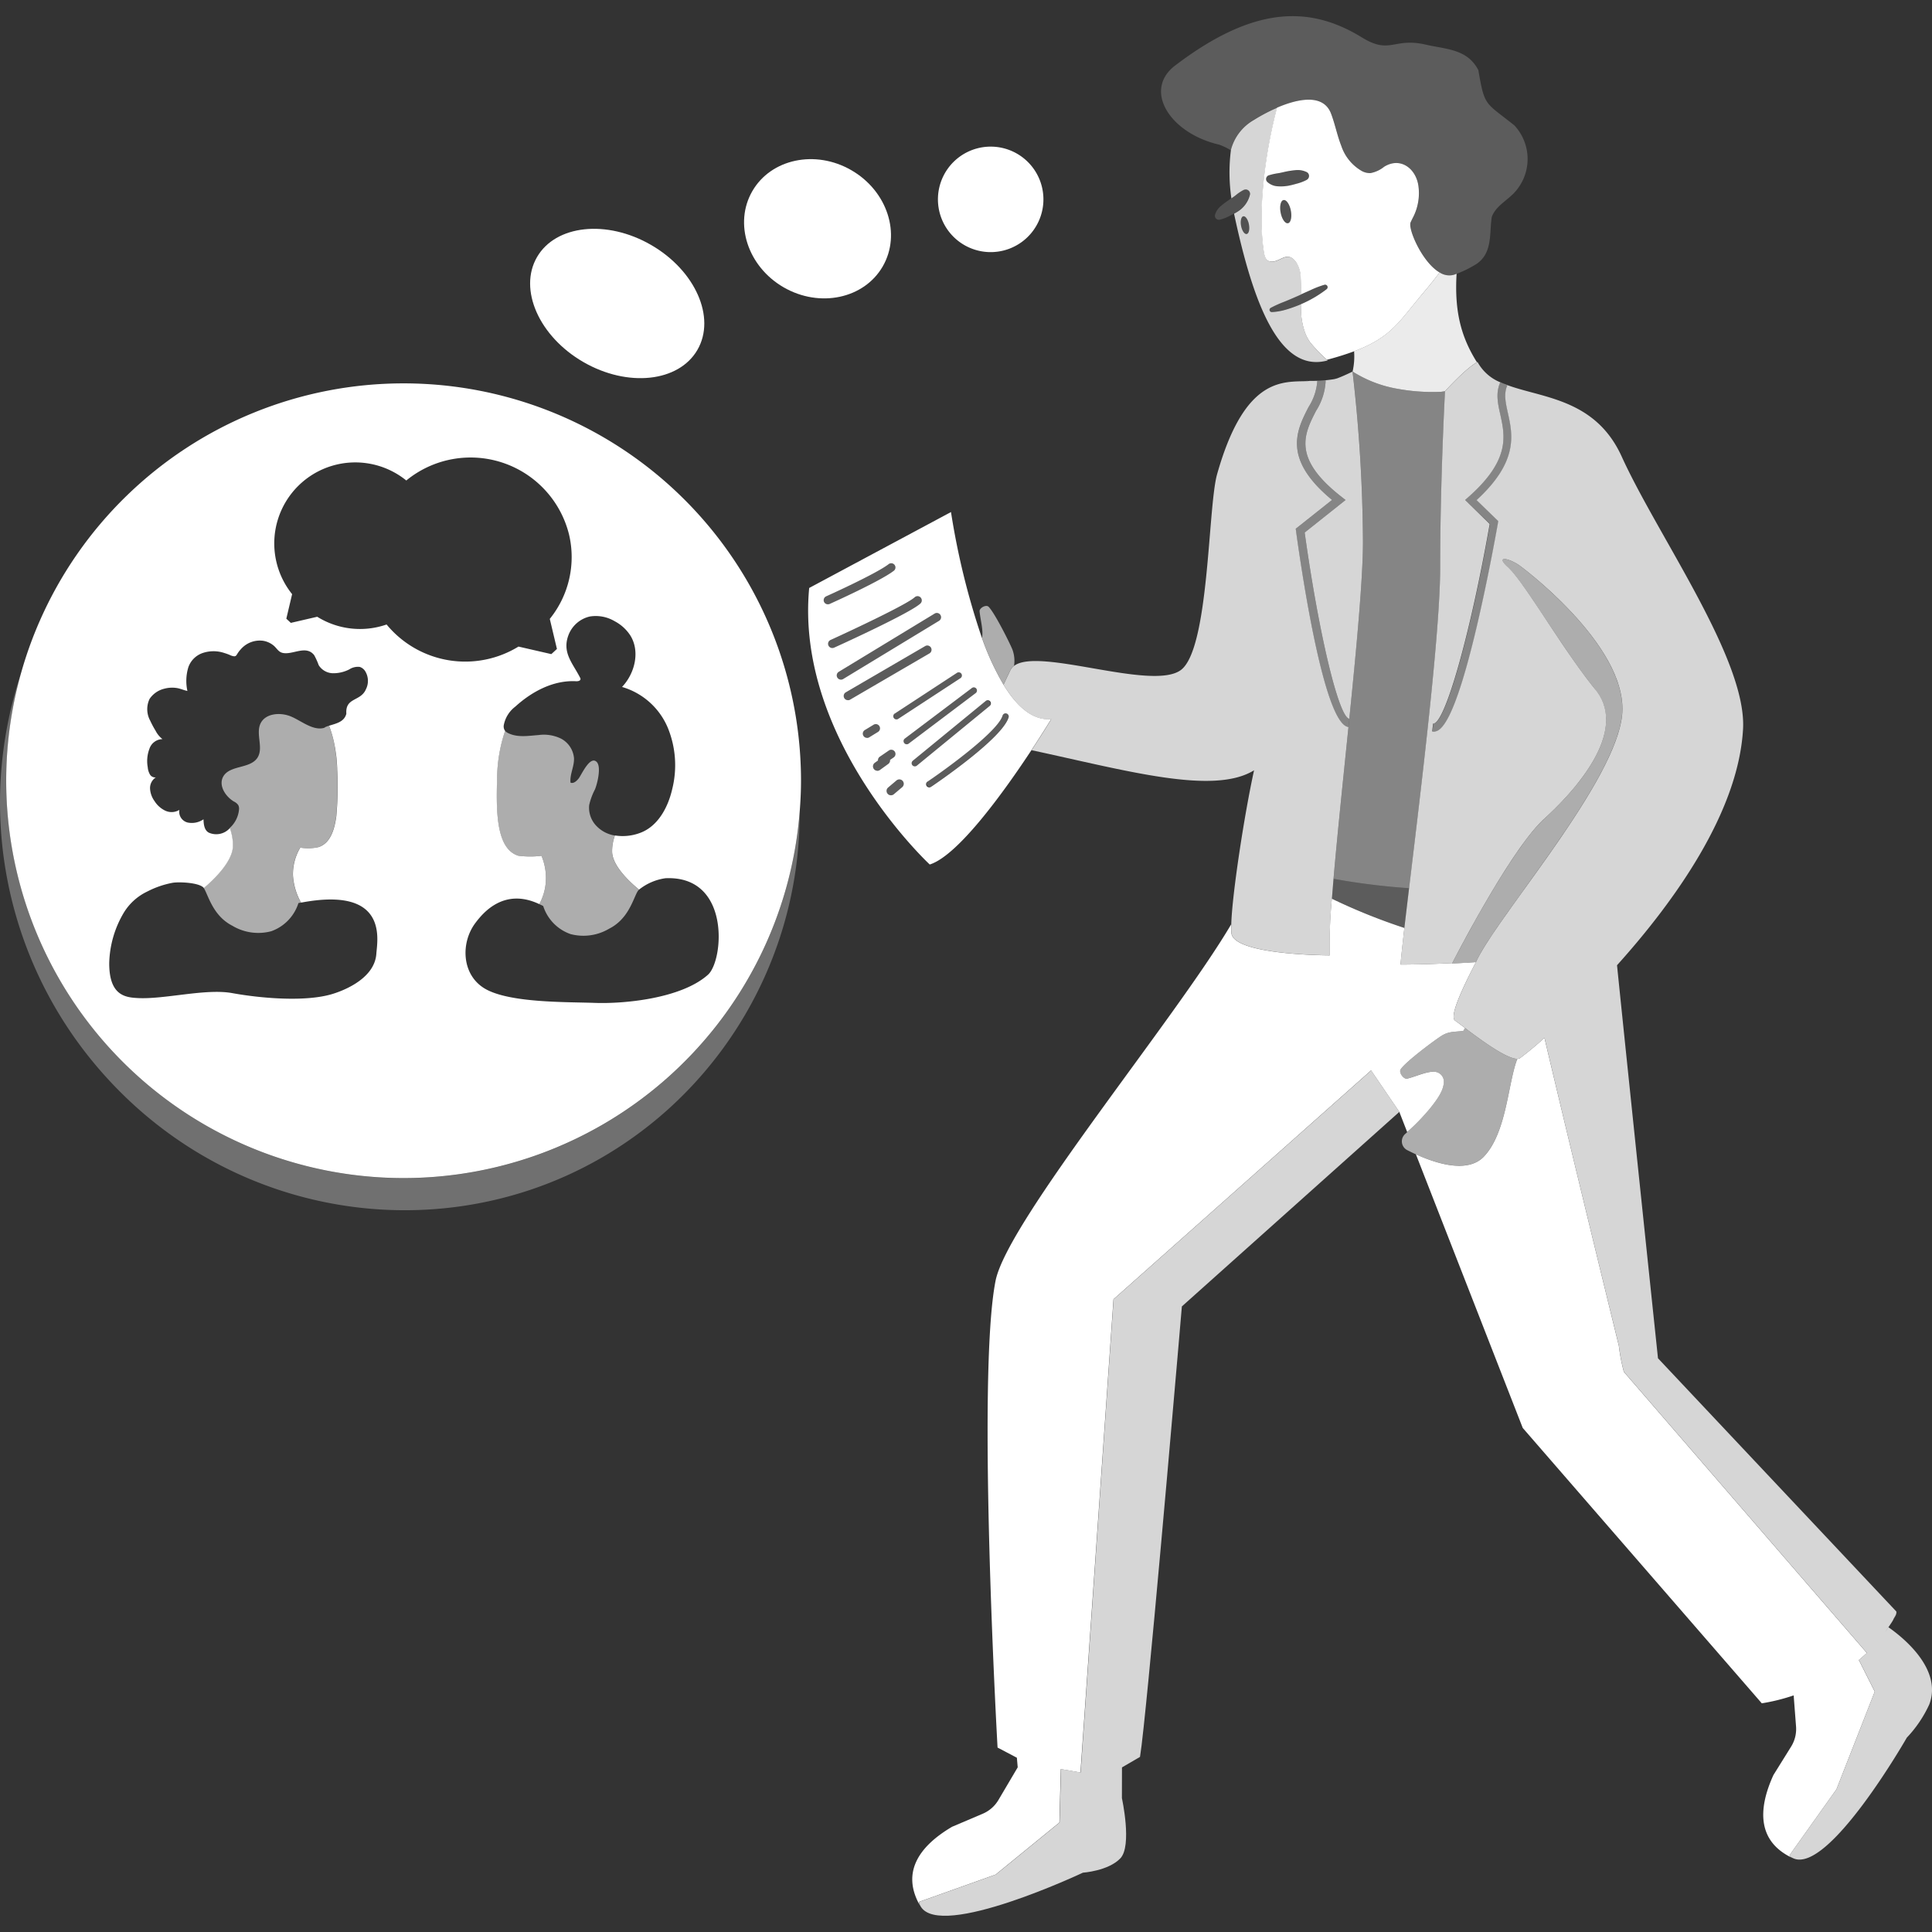 <svg viewBox="0 0 300 300" xmlns="http://www.w3.org/2000/svg"><rect x="0" y="0" width="300" height="300" fill="#333333" stroke="none"/><g fill="#fff"><path d="m 277.87 288.09 l 7.3 -10.26 5.94 -15.16 -2.47 -4.9 c .42 -.35 .84 -.72 1.24 -1.1 l -37.73 -43.65 a 28.66 28.66 0 0 1 -.78 -4.06 s -6.8 -27.68 -11.55 -47.81 a 46.66 46.66 0 0 1 -3.81 3.17 .83 .83 0 0 1 -.4 .1 c -1.44 3.62 -1.63 11.41 -5.18 15.16 -2.49 2.63 -7.32 1.14 -10.57 -.34 l 16.59 42.49 37.12 42.76 a 29.79 29.79 0 0 0 4.95 -1.23 l .37 4.84 a 5.17 5.17 0 0 1 -.77 3.12 l -2.74 4.4 c -2.51 5.49 -2.42 10.44 3.07 12.95 -.14 -.06 -.27 -.14 -.4 -.2 z"/><path d="m 293.24 252.68 c -.17 .25 -.34 .5 -.52 .75 .29 -.43 .57 -.84 .81 -1.19 .16 -.24 .3 -.45 .4 -.63 .04 -.08 .08 -.15 .11 -.23 .18 -.4 .5 -.72 .42 -1.15 l -37.01 -39.32 s -4.43 -42.13 -6.36 -61.03 c 9.03 -10.03 18.86 -23.84 19.57 -36.69 .59 -10.82 -13.22 -29.93 -18.84 -42.29 -4.26 -9.37 -13.02 -9.06 -18.49 -11.39 l .73 .33 c -.58 1.3 -.27 2.67 .08 4.26 .75 3.37 1.69 7.55 -4.86 13.55 l 3.38 3.27 -.06 .32 c -.01 .08 -1.43 8.18 -3.3 16.12 -3.56 15.1 -5.62 16.23 -6.64 16.23 a 2.36 2.36 0 0 1 -.27 -.02 l .14 -1.22 c 1.81 .2 5.81 -13.95 8.79 -30.99 l -3.82 -3.73 .5 -.44 c 6.54 -5.76 5.7 -9.5 4.97 -12.8 -.39 -1.73 -.75 -3.36 -.01 -5.03 a 7.05 7.05 0 0 1 -3.53 -3.15 c -.03 .02 -.06 .04 -.09 .05 -1.86 1.06 -4.96 4.5 -4.96 4.5 s -.75 13.78 -.75 27.37 c 0 10.08 -2.98 34.4 -4.83 49.8 -.27 2.27 -.52 4.35 -.73 6.16 -.28 2.45 -.5 4.42 -.6 5.69 0 0 3.65 0 8.04 -.23 .62 -1.21 9.13 -17.71 14.27 -22.4 5.34 -4.87 13.06 -13.81 7.94 -20.09 s -10.96 -16.62 -13.61 -19.04 c -2.08 -1.9 .46 -1.31 2.12 0 0 0 16.99 12.58 15.62 23.28 -1.37 10.66 -19.36 30.99 -22.62 38 -2.58 4.99 -4.12 8.63 -3.28 9.19 .28 .18 .84 .6 1.54 1.14 2.36 1.78 6.48 4.83 8.13 4.78 a .83 .83 0 0 0 .4 -.1 46.66 46.66 0 0 0 3.81 -3.17 c 4.74 20.14 11.55 47.81 11.55 47.81 a 28.66 28.66 0 0 0 .78 4.06 l 37.73 43.65 c -.4 .39 -.82 .75 -1.24 1.1 l 2.47 4.9 -5.94 15.16 -7.3 10.26 .17 .27 c .14 .07 .26 .14 .4 .2 5.49 2.51 17.64 -18.73 17.64 -18.73 a 18.95 18.95 0 0 0 3.49 -5.16 c 2.09 -5.51 -4.17 -10.47 -6.34 -11.98 z" opacity=".8"/><path d="m 62.68 182.94 a 61.69 61.69 0 0 1 -59.38 -78.47 63.33 63.33 0 0 0 12.58 62.11 c 22.91 26 62.17 28.61 87.69 5.83 a 61.85 61.85 0 0 0 20.6 -46.3 61.69 61.69 0 0 1 -61.49 56.83 z" opacity=".3"/><path d="m 217.04 60.38 a 30.22 30.22 0 0 0 6.73 .46 l .61 -.09 s 3.1 -3.44 4.96 -4.5 c -2.46 -3.91 -3.51 -7.88 -3.16 -13.74 -.14 .05 -.28 .11 -.42 .16 a 2.73 2.73 0 0 1 -2.22 -.37 c -1.09 1.5 -2.27 2.85 -3.44 4.26 -3.04 3.68 -4.41 5.94 -9.84 7.98 a 10.5 10.5 0 0 1 -.23 3.15 19.05 19.05 0 0 0 7.01 2.69 z" opacity=".9"/><path d="m 220.1 46.57 c 1.17 -1.42 2.35 -2.77 3.44 -4.26 -2.72 -1.59 -4.94 -6.79 -4.5 -7.78 .09 -.21 .2 -.43 .3 -.63 a 8.22 8.22 0 0 0 .89 -5.18 c -.45 -2.64 -2.83 -4.37 -5.31 -2.82 a 4.72 4.72 0 0 1 -2.13 .98 2.69 2.69 0 0 1 -1.28 -.3 7.07 7.07 0 0 1 -3.24 -3.95 c -.64 -1.62 -.96 -3.35 -1.58 -4.98 -1.2 -3.17 -5.19 -2.31 -8.4 -.93 -1.78 6.73 -3.03 15.79 -2.07 22.22 .07 .48 .21 1.38 .75 1.58 1.62 .6 2.74 -1.84 4.25 .14 a 4.62 4.62 0 0 1 .75 2.55 c .05 .84 .05 1.67 .03 2.51 l 1.5 -.67 a 14.74 14.74 0 0 1 2.16 -.83 .39 .39 0 0 1 .48 .28 .4 .4 0 0 1 -.14 .4 18.26 18.26 0 0 1 -4 2.34 c 0 .35 0 .69 .02 1.04 a 10.77 10.77 0 0 0 .72 3.61 6.59 6.59 0 0 0 .66 1.21 21.25 21.25 0 0 0 2.65 2.76 c .06 -.01 .12 -.02 .18 -.04 1.56 -.42 2.88 -.84 4.03 -1.27 5.43 -2.04 6.8 -4.29 9.84 -7.98 z m -20.1 -11.91 c -.44 .09 -.95 -.65 -1.14 -1.64 s 0 -1.86 .44 -1.95 .95 .65 1.14 1.64 -.01 1.87 -.44 1.95 z m 3.18 -7.01 a .67 .67 0 0 1 -.28 .28 l -.07 .04 a 6.92 6.92 0 0 1 -1.28 .5 c -.44 .12 -.91 .26 -1.43 .36 a 6.64 6.64 0 0 1 -1.68 .1 2.6 2.6 0 0 1 -1.66 -.68 .62 .62 0 0 1 .25 -1.03 l .08 -.02 a 8.59 8.59 0 0 1 1.3 -.29 c .41 -.06 .83 -.17 1.29 -.27 a 13.53 13.53 0 0 1 1.51 -.22 3.15 3.15 0 0 1 1.7 .31 .67 .67 0 0 1 .28 .9 z"/><path d="m 203.4 53.1 a 6.56 6.56 0 0 1 -.65 -1.21 10.77 10.77 0 0 1 -.72 -3.61 c -.02 -.35 -.02 -.69 -.02 -1.04 a 20.75 20.75 0 0 1 -2.2 .8 9.41 9.41 0 0 1 -2.31 .42 .35 .35 0 0 1 -.18 -.66 18.6 18.6 0 0 1 2.08 -.94 c .7 -.28 1.38 -.58 2.07 -.88 l .56 -.25 c .01 -.84 .02 -1.68 -.03 -2.51 a 4.62 4.62 0 0 0 -.75 -2.55 c -1.51 -1.98 -2.63 .46 -4.25 -.14 -.54 -.2 -.68 -1.11 -.75 -1.58 -.96 -6.43 .29 -15.49 2.07 -22.22 a 26.92 26.92 0 0 0 -3.62 1.9 7.54 7.54 0 0 0 -3.56 4.64 27.73 27.73 0 0 0 .07 7.53 c .24 -.17 .48 -.33 .7 -.51 a 6.55 6.55 0 0 1 1.17 -.78 l .05 -.02 a .68 .68 0 0 1 .97 .71 4.28 4.28 0 0 1 -1.97 2.69 c -.17 .11 -.33 .2 -.5 .29 .01 .06 .02 .11 .03 .17 2.97 13.89 7.06 24.65 14.49 22.62 l -.08 -.08 a 21.26 21.26 0 0 1 -2.67 -2.79 z m -10.34 -19.51 c .33 -.07 .73 .49 .87 1.25 s 0 1.42 -.34 1.49 -.73 -.5 -.87 -1.25 .01 -1.43 .34 -1.49 z" opacity=".8"/><path d="m 193.6 36.33 c .33 -.07 .48 -.73 .34 -1.49 s -.54 -1.32 -.87 -1.25 -.48 .73 -.34 1.49 .54 1.31 .87 1.25 z" opacity=".15"/><path d="m 199.29 31.08 c -.44 .09 -.63 .96 -.44 1.95 s .71 1.72 1.14 1.64 .63 -.96 .44 -1.95 -.7 -1.73 -1.14 -1.64 z" opacity=".15"/><path d="m 194.68 18.61 a 26.92 26.92 0 0 1 3.62 -1.89 c 3.21 -1.38 7.2 -2.24 8.4 .93 .62 1.63 .94 3.36 1.58 4.98 a 7.07 7.07 0 0 0 3.24 3.95 2.69 2.69 0 0 0 1.28 .3 4.72 4.72 0 0 0 2.13 -.98 c 2.48 -1.55 4.86 .18 5.31 2.82 a 8.22 8.22 0 0 1 -.89 5.18 c -.11 .21 -.21 .42 -.3 .63 -.44 .99 1.78 6.19 4.5 7.78 a 2.73 2.73 0 0 0 2.22 .37 c .14 -.05 .28 -.11 .42 -.16 a 18.23 18.23 0 0 0 3.11 -1.55 c 2.51 -1.74 1.95 -4.78 2.34 -7.26 .5 -1.51 2.1 -2.42 3.28 -3.56 a 7.66 7.66 0 0 0 .23 -10.68 c -4.56 -3.65 -4.61 -2.86 -5.59 -8.57 -1.68 -3.26 -4.87 -3.23 -8.03 -3.94 -5.17 -1.23 -5.6 1.59 -10.04 -1.14 -8.06 -4.95 -16.71 -5 -29.01 4.35 -5.06 3.85 -.78 10.55 6.83 12.29 a 9.74 9.74 0 0 1 1.8 .87 l .03 -.07 a 7.54 7.54 0 0 1 3.54 -4.65 z" opacity=".2"/><path d="m 202.9 26.75 a 3.15 3.15 0 0 0 -1.7 -.31 13.53 13.53 0 0 0 -1.51 .22 c -.46 .1 -.89 .2 -1.29 .27 a 8.59 8.59 0 0 0 -1.3 .29 l -.08 .02 a .62 .62 0 0 0 -.25 1.03 2.6 2.6 0 0 0 1.66 .68 6.64 6.64 0 0 0 1.68 -.1 c .52 -.1 .99 -.24 1.43 -.36 a 6.92 6.92 0 0 0 1.28 -.5 l .07 -.04 a .67 .67 0 0 0 .01 -1.19 z" opacity=".15"/><path d="m 193.5 29.42 a .67 .67 0 0 0 -.4 .06 l -.05 .02 a 6.55 6.55 0 0 0 -1.17 .78 c -.22 .18 -.46 .34 -.7 .51 -.11 .08 -.22 .17 -.34 .25 -.36 .25 -.77 .54 -1.19 .89 a 2.79 2.79 0 0 0 -.98 1.43 .62 .62 0 0 0 .76 .75 l .06 -.02 a 6.05 6.05 0 0 0 1.3 -.49 c .26 -.13 .54 -.28 .82 -.44 .17 -.1 .33 -.18 .5 -.3 a 4.28 4.28 0 0 0 1.97 -2.69 .68 .68 0 0 0 -.58 -.75 z" opacity=".15"/><path d="m 205.67 44.22 a 14.74 14.74 0 0 0 -2.16 .83 l -1.48 .66 h -.02 l -.56 .25 c -.69 .3 -1.37 .6 -2.07 .89 a 18.6 18.6 0 0 0 -2.08 .94 .35 .35 0 0 0 .18 .66 9.41 9.41 0 0 0 2.31 -.42 20.75 20.75 0 0 0 2.2 -.8 18.22 18.22 0 0 0 4 -2.34 .4 .4 0 0 0 .14 -.4 .39 .39 0 0 0 -.46 -.27 z" opacity=".15"/><path d="m 222.06 172.11 c 1.08 -1.36 2.06 -2.68 2.14 -4.03 a 1.54 1.54 0 0 0 -1.28 -1.64 c -1.21 -.18 -2.96 .69 -4.4 1.05 -.56 .14 -1.36 -.96 -1.02 -1.46 .83 -1.19 5.02 -4.33 6.28 -5.15 1.19 -.78 2.19 -.62 3.44 -.8 .09 -.16 .18 -.3 .27 -.45 -.71 -.53 -1.26 -.96 -1.54 -1.14 -.85 -.56 .69 -4.2 3.28 -9.19 -.01 .03 -.03 .07 -.05 .1 l -3.71 .23 .04 -.08 c -4.39 .23 -8.04 .23 -8.04 .23 .11 -1.27 .33 -3.24 .6 -5.69 a 91.94 91.94 0 0 1 -11.26 -4.54 76.25 76.25 0 0 0 -.34 8.8 s -14.7 0 -15.25 -3.39 a 8.47 8.47 0 0 1 -.05 -1.42 c -8.57 14.57 -34.75 46.11 -36.58 55.34 -2.95 14.88 .31 72.48 .31 72.48 l 3 1.58 .13 1.49 -3 5.08 a 5.17 5.17 0 0 1 -2.42 2.12 l -4.77 2.03 c -5.2 3.06 -7.97 7.17 -4.91 12.37 -.08 -.14 -.14 -.27 -.21 -.4 l .01 -.32 11.87 -4.23 9.9 -8.08 .22 -8.3 3.05 .53 5.13 -73.48 40 -35.54 4.38 6.43 1.23 3.15 a 33.56 33.56 0 0 0 3.55 -3.68 z"/><path d="m 294.47 250.23 c .09 .43 -.24 .75 -.42 1.15 .22 -.38 .5 -.72 .42 -1.15 z"/><path d="m 177.58 268.14 c -.24 2.25 -.44 3.88 -.57 4.67 .14 -.87 .34 -2.49 .57 -4.67 z"/><path d="m 292.73 253.43 c .18 -.24 .35 -.49 .52 -.75 .1 -.14 .19 -.29 .29 -.44 -.24 .35 -.52 .76 -.81 1.19 z"/><path d="m 156.91 104.03 a 1.85 1.85 0 0 1 .55 -.65 5.03 5.03 0 0 0 -.28 -2.59 c -.55 -1.28 -2.74 -5.63 -3.67 -6.57 -.39 -.39 -1.45 .18 -1.4 .72 .13 1.34 .62 3.01 .37 4.11 a 41.04 41.04 0 0 0 3.35 7.26 c .37 -.82 .74 -1.59 1.08 -2.28 z" opacity=".6"/><path d="m 207.07 136.46 c -.09 1.08 -.17 2.1 -.25 3.08 a 91.94 91.94 0 0 0 11.26 4.54 c .21 -1.81 .46 -3.89 .73 -6.16 a 104.98 104.98 0 0 1 -11.74 -1.46 z" opacity=".2"/><path d="m 172.92 201.75 l -5.12 73.48 -3.05 -.53 -.22 8.3 -9.9 8.08 -11.87 4.23 -.01 .32 c .07 .13 .13 .27 .21 .4 3.06 5.2 25.19 -5.24 25.19 -5.24 s 3.96 -.27 5.82 -2.23 .24 -9.34 .24 -9.34 l .01 -4.78 2.8 -1.63 c .13 -.78 .33 -2.42 .57 -4.67 1.76 -16.28 5.93 -65.28 5.93 -65.28 l 33.77 -30.21 -4.38 -6.43 z" opacity=".8"/><path d="m 203.26 59.14 c -.38 .01 -.71 .02 -1.01 .04 .27 -.01 .52 -.01 .77 -.02 .08 -.02 .16 -.02 .24 -.02 z"/><path d="m 207.77 58.69 c -.18 .06 -.38 .11 -.58 .16 a 4.03 4.03 0 0 0 .54 -.15 z"/><path d="m 211.64 84.1 c 0 5.74 -1.02 16.56 -2.15 27.78 l -.1 1.01 c -.85 8.34 -1.74 16.83 -2.32 23.57 a 104.99 104.99 0 0 0 11.74 1.46 c 1.85 -15.39 4.83 -39.71 4.83 -49.8 0 -13.59 .75 -27.37 .75 -27.37 l -.61 .09 a 30.22 30.22 0 0 1 -6.73 -.46 19.05 19.05 0 0 1 -7.02 -2.69 l -.01 -.01 a 239.05 239.05 0 0 1 1.62 26.42 z" opacity=".4"/><path d="m 230.43 179.57 c 3.55 -3.76 3.74 -11.54 5.18 -15.16 -1.65 .05 -5.76 -3 -8.13 -4.78 -.09 .15 -.18 .3 -.27 .45 -1.25 .18 -2.25 .02 -3.44 .8 -1.25 .82 -5.45 3.97 -6.28 5.15 -.34 .49 .46 1.6 1.02 1.46 1.45 -.37 3.19 -1.24 4.4 -1.05 a 1.54 1.54 0 0 1 1.28 1.64 c -.08 1.35 -1.06 2.67 -2.14 4.03 a 33.74 33.74 0 0 1 -3.54 3.69 c -.11 .1 -.23 .21 -.33 .3 a 1.53 1.53 0 0 0 -.1 2.16 1.54 1.54 0 0 0 .39 .31 c .41 .21 .88 .44 1.38 .67 3.27 1.47 8.1 2.96 10.58 .33 z" opacity=".6"/><path d="m 191.23 144.95 c .55 3.39 15.25 3.39 15.25 3.39 a 76.25 76.25 0 0 1 .34 -8.8 c .08 -.98 .16 -2 .25 -3.08 .58 -6.74 1.47 -15.23 2.32 -23.57 -3.71 -.37 -7.17 -23.37 -8.14 -30.41 l -.05 -.37 5.64 -4.48 c -7.77 -6.39 -5.49 -10.84 -3.64 -14.44 a 8.6 8.6 0 0 0 1.35 -4.04 l 1.3 -.07 a 9.48 9.48 0 0 1 -1.49 4.71 c -1.85 3.61 -3.76 7.34 3.93 13.34 l .65 .51 -6.35 5.05 c 2.19 15.75 5.29 28.69 6.93 28.92 l -.03 .28 c 1.14 -11.23 2.15 -22.05 2.15 -27.78 a 239.06 239.06 0 0 0 -1.62 -26.41 s -1.22 .61 -2.25 1 l -.04 .02 a 4.03 4.03 0 0 1 -.54 .15 20.83 20.83 0 0 1 -3.76 .27 c -.06 0 -.12 .01 -.17 .02 -.08 .01 -.15 .01 -.23 .02 -.25 .01 -.5 .02 -.77 .02 -3.82 .08 -9.26 .23 -13.27 14.44 -1.45 5.14 -1.2 27.28 -5.68 30.44 -4.56 3.21 -22.03 -3.62 -25.85 -.68 a 1.85 1.85 0 0 0 -.55 .65 c -.33 .69 -.71 1.47 -1.08 2.28 2.06 3.37 4.51 5.6 7.41 5.35 0 0 -1.2 2 -3.06 4.81 14.69 3.15 28.24 7.03 34.55 3.12 -1.52 6.93 -3.41 19.28 -3.54 23.94 a 8.58 8.58 0 0 0 .04 1.4 z" opacity=".8"/><path d="m 229.17 149.4 c .02 -.03 .03 -.07 .05 -.1 3.26 -7.02 21.25 -27.35 22.62 -38 1.37 -10.7 -15.62 -23.28 -15.62 -23.28 -1.66 -1.31 -4.2 -1.9 -2.12 0 2.65 2.41 8.5 12.76 13.62 19.05 s -2.61 15.23 -7.94 20.09 c -5.14 4.69 -13.65 21.19 -14.27 22.4 l -.04 .08 z" opacity=".6"/><path d="m 155.82 106.31 a 41.04 41.04 0 0 1 -3.35 -7.26 115.62 115.62 0 0 1 -4.8 -19.54 l -22.02 11.79 c -2.22 23.51 18.72 42.94 18.72 42.94 4.46 -1.4 11.71 -11.57 15.8 -17.77 1.85 -2.81 3.06 -4.81 3.06 -4.81 -2.9 .25 -5.35 -1.98 -7.41 -5.35 z m -7.22 -1.83 a .49 .49 0 1 1 .54 .82 l -9.65 6.31 a .49 .49 0 0 1 -.57 -.8 c .01 -.01 .02 -.02 .04 -.02 z m -20.64 -11.02 a .65 .65 0 0 1 .33 -.86 c .08 -.03 7.75 -3.49 9.69 -4.99 a .65 .65 0 1 1 .82 1.01 l -.03 .02 c -2.06 1.59 -9.63 5 -9.95 5.14 a .66 .66 0 0 1 -.86 -.32 z m 1.3 7.16 a .65 .65 0 0 1 -.27 -1.25 c 3.21 -1.46 11.8 -5.49 13.04 -6.62 a .65 .65 0 0 1 .89 .96 l -.01 .01 c -1.62 1.48 -12.18 6.3 -13.38 6.84 a .65 .65 0 0 1 -.27 .06 z m 1.33 4.91 a .65 .65 0 0 1 -.34 -1.21 l 14.88 -9.04 a .65 .65 0 0 1 .68 1.12 l -14.89 9.04 a .65 .65 0 0 1 -.33 .09 z m 1.09 3.19 a .65 .65 0 0 1 -.33 -1.22 l 12.31 -7.17 a .65 .65 0 0 1 .66 1.13 l -12.32 7.18 a .65 .65 0 0 1 -.32 .09 z m 2.96 5.85 a .65 .65 0 0 1 -.34 -1.21 l 1.35 -.82 a .65 .65 0 1 1 .68 1.11 l -1.35 .83 a .66 .66 0 0 1 -.34 .1 z m 1.6 5.11 a .68 .68 0 0 1 -.4 -1.23 l .5 -.36 a .65 .65 0 0 1 .27 -.58 l 1.4 -.96 a .65 .65 0 0 1 .77 1.05 l -.03 .02 -.55 .38 a .67 .67 0 0 1 -.27 .62 l -1.3 .94 a .69 .69 0 0 1 -.4 .13 z m 3.85 2.55 l -1.3 1.1 a .68 .68 0 0 1 -.88 -1.04 l 1.3 -1.1 a .68 .68 0 1 1 .88 1.04 z m .71 -6.66 a .49 .49 0 0 1 -.3 -.88 l 10.44 -7.87 a .49 .49 0 0 1 .59 .78 l -10.44 7.87 a .48 .48 0 0 1 -.28 .1 z m 1.56 3.32 a .49 .49 0 0 1 -.62 -.76 l 11.31 -9.27 a .49 .49 0 1 1 .63 .75 l -.01 .01 z m 2.28 3.23 a .49 .49 0 1 1 -.61 -.76 .49 .49 0 0 1 .07 -.04 c 3 -2.03 10.92 -7.81 11.59 -10.24 a .49 .49 0 0 1 .94 .26 c -.88 3.21 -10.85 10.02 -11.98 10.79 z"/><path d="m 138.77 88.65 a .65 .65 0 0 0 -.77 -1.06 l -.03 .02 c -1.94 1.49 -9.61 4.95 -9.69 4.99 a .65 .65 0 0 0 .54 1.19 c .33 -.15 7.89 -3.56 9.95 -5.14 z" opacity=".2"/><path d="m 142.91 93.72 a .65 .65 0 0 0 -.87 -.97 l -.01 .01 c -1.24 1.13 -9.84 5.16 -13.04 6.62 a .65 .65 0 0 0 .54 1.19 c 1.2 -.55 11.76 -5.37 13.38 -6.85 z" opacity=".2"/><path d="m 145.81 96.4 a .65 .65 0 0 0 -.68 -1.12 l -14.88 9.04 a .65 .65 0 0 0 .64 1.14 c .01 -.01 .03 -.02 .04 -.02 z" opacity=".2"/><path d="m 144.31 101.47 a .65 .65 0 0 0 -.66 -1.13 l -12.31 7.17 a .65 .65 0 1 0 .63 1.14 l .02 -.01 z" opacity=".2"/><path d="m 136.54 112.76 a .66 .66 0 0 0 -.9 -.22 l -1.35 .82 a .65 .65 0 1 0 .68 1.11 l 1.35 -.83 a .65 .65 0 0 0 .22 -.88 z" opacity=".2"/><path d="m 138.2 118 l .55 -.37 a .65 .65 0 1 0 -.7 -1.1 l -.03 .02 -1.4 .96 a .65 .65 0 0 0 -.27 .58 l -.5 .36 a .68 .68 0 0 0 .8 1.1 l 1.3 -.94 a .67 .67 0 0 0 .25 -.61 z" opacity=".2"/><path d="m 139.21 121.2 l -1.3 1.1 a .68 .68 0 0 0 .88 1.04 l 1.3 -1.1 a .68 .68 0 1 0 -.88 -1.04 z" opacity=".2"/><path d="m 138.81 111.46 a .49 .49 0 0 0 .68 .14 l 9.65 -6.31 a .49 .49 0 1 0 -.54 -.82 l -9.65 6.31 a .49 .49 0 0 0 -.14 .68 z" opacity=".2"/><path d="m 151.53 107.61 a .49 .49 0 0 0 -.59 -.78 l -10.45 7.87 a .49 .49 0 0 0 .3 .88 .48 .48 0 0 0 .29 -.1 z" opacity=".2"/><path d="m 153.65 109.62 a .49 .49 0 0 0 -.61 -.76 l -.01 .01 -11.3 9.27 a .49 .49 0 1 0 .61 .76 l .01 -.01 z" opacity=".2"/><path d="m 156.61 111.32 a .49 .49 0 1 0 -.94 -.26 c -.66 2.43 -8.59 8.22 -11.59 10.24 a .49 .49 0 0 0 .55 .81 c 1.13 -.76 11.1 -7.57 11.98 -10.79 z" opacity=".2"/><path d="m 209.49 111.89 l .03 -.28 c -1.64 -.23 -4.74 -13.17 -6.93 -28.92 l 6.35 -5.05 -.65 -.51 c -7.69 -6 -5.78 -9.73 -3.93 -13.34 a 9.47 9.47 0 0 0 1.49 -4.71 l -1.3 .07 a 8.6 8.6 0 0 1 -1.35 4.04 c -1.84 3.6 -4.13 8.06 3.64 14.44 l -5.65 4.49 .05 .37 c .97 7.04 4.43 30.03 8.14 30.41 z" opacity=".4"/><path d="m 232.96 64.38 c .74 3.3 1.58 7.05 -4.97 12.8 l -.5 .44 3.87 3.73 c -2.98 17.05 -6.98 31.19 -8.79 30.99 l -.14 1.22 a 2.62 2.62 0 0 0 .27 .02 c 1.01 0 3.08 -1.13 6.64 -16.23 1.87 -7.94 3.29 -16.04 3.3 -16.12 l .06 -.32 -3.4 -3.27 c 6.55 -6 5.61 -10.17 4.86 -13.55 -.36 -1.59 -.66 -2.97 -.08 -4.26 l -.73 -.32 -.39 -.18 c -.75 1.69 -.38 3.32 0 5.05 z" opacity=".4"/><path d="m 90.59 56.22 c 6.88 3.97 14.81 3.12 17.71 -1.9 s -.33 -12.32 -7.21 -16.29 -14.81 -3.12 -17.71 1.9 .33 12.32 7.21 16.29 z"/><path d="m 121.69 44.62 c 5.59 3.22 12.48 1.77 15.38 -3.25 s .72 -11.71 -4.87 -14.94 -12.48 -1.77 -15.38 3.25 -.72 11.71 4.87 14.94 z"/><path d="m 153.47 39.14 a 8.19 8.19 0 1 0 -7.82 -8.54 8.19 8.19 0 0 0 7.82 8.54 z"/><path d="m 50.31 113.03 c -1.83 .49 -3.73 -1.29 -5.38 -1.87 -1.59 -.56 -3.73 -.35 -4.47 1.17 -.79 1.64 .51 3.82 -.49 5.34 -1.14 1.73 -4.27 1.11 -5.3 2.9 -.78 1.36 .31 3.09 1.65 3.89 a 1.7 1.7 0 0 1 .68 .56 1.26 1.26 0 0 1 .12 .63 4.4 4.4 0 0 1 -1.46 2.93 7.68 7.68 0 0 1 .48 2.75 c -.02 2.54 -3.25 5.49 -4.51 6.55 a .68 .68 0 0 1 .06 .08 c .7 1.21 1.42 4.28 4.41 5.8 a 7.82 7.82 0 0 0 6.02 .84 6.82 6.82 0 0 0 4.22 -4.37 c .14 -.03 .26 -.05 .39 -.07 a 9.85 9.85 0 0 1 -1.26 -4.25 8.06 8.06 0 0 1 1.14 -4.29 7.42 7.42 0 0 0 2.83 -.08 c 1.56 -.52 2.32 -2.13 2.67 -4.21 a 4.24 4.24 0 0 0 .1 -.66 51.05 51.05 0 0 0 .13 -7.18 23.09 23.09 0 0 0 -.18 -2.38 s -.08 -.58 -.18 -1.18 a 18.06 18.06 0 0 0 -.89 -3.24 5.7 5.7 0 0 0 -.57 .21 1.32 1.32 0 0 1 -.21 .13 z" opacity=".6"/><path d="m 88.58 145.04 a 7.83 7.83 0 0 0 6.02 -.84 c 2.99 -1.51 3.7 -4.59 4.41 -5.8 a 1.55 1.55 0 0 1 .21 -.25 c -1.63 -1.35 -4.16 -3.78 -4.18 -5.92 a 7.01 7.01 0 0 1 .44 -2.49 5.03 5.03 0 0 1 -2.83 -1.45 4.06 4.06 0 0 1 -1.16 -3.29 9.94 9.94 0 0 1 .89 -2.41 c .35 -.82 1.03 -3.5 .28 -4.27 -1.03 -1.05 -2.34 1.94 -2.79 2.54 -.32 .41 -.8 .86 -1.28 .67 -.14 -1.28 .6 -2.52 .54 -3.81 a 3.8 3.8 0 0 0 -2.04 -3.04 6.08 6.08 0 0 0 -3.48 -.54 c -1.62 .12 -3.26 .42 -4.74 -.32 a 1.37 1.37 0 0 1 -.44 -.33 22.65 22.65 0 0 0 -.89 3.46 c -.03 .22 -.06 .39 -.11 .68 a 23.01 23.01 0 0 0 -.24 2.76 c -.13 4.93 -.35 11.39 3.3 12.49 a 14.53 14.53 0 0 0 3.59 .01 8.94 8.94 0 0 1 .68 3.93 8.35 8.35 0 0 1 -1.02 3.57 c .2 .1 .4 .18 .61 .3 a 6.82 6.82 0 0 0 4.23 4.35 z" opacity=".6"/><path d="m 62.68 59.53 a 61.7 61.7 0 1 0 61.49 66.57 c .13 -1.61 .21 -3.23 .21 -4.87 a 61.7 61.7 0 0 0 -61.7 -61.7 z m 23.8 41.24 l -.87 .8 -5.1 -1.17 a 15.82 15.82 0 0 1 -20.48 -3.43 12.55 12.55 0 0 1 -10.77 -1.2 l -4.1 .95 -.7 -.65 .9 -3.81 a 12.58 12.58 0 0 1 17.73 -17.65 15.75 15.75 0 0 1 25.26 8.35 15.25 15.25 0 0 1 -2.98 13.14 z m -32.7 10.06 c -.33 1.28 -1.58 1.51 -2.68 1.86 a 17.98 17.98 0 0 1 .89 3.24 c .08 .36 .09 .57 .19 1.18 a 23.07 23.07 0 0 1 .18 2.38 51.05 51.05 0 0 1 -.13 7.18 5.63 5.63 0 0 1 -.1 .67 c -.35 2.07 -1.11 3.69 -2.67 4.2 a 7.4 7.4 0 0 1 -2.83 .08 8.06 8.06 0 0 0 -1.14 4.29 9.85 9.85 0 0 0 1.26 4.25 c 13.67 -2.59 11.82 5.91 11.69 7.92 -.27 4.22 -5.98 6 -6.74 6.24 -4.21 1.32 -11.3 .68 -15.64 -.11 -4.12 -.75 -10.45 .98 -14.63 .77 -1.92 -.1 -4.47 -.34 -4.47 -5.39 a 16.03 16.03 0 0 1 2.27 -7.88 8.59 8.59 0 0 1 3.63 -3.27 14.2 14.2 0 0 1 4 -1.37 c 1.02 -.15 4.12 -.03 4.8 .82 1.26 -1.06 4.49 -4.01 4.51 -6.55 a 7.68 7.68 0 0 0 -.48 -2.75 2.83 2.83 0 0 1 -3.25 .71 c -.71 -.36 -.82 -1.29 -.84 -2.08 a 3.19 3.19 0 0 1 -2.47 .5 1.73 1.73 0 0 1 -1.28 -1.96 2.31 2.31 0 0 1 -2.17 .13 4 4 0 0 1 -1.68 -1.49 3.65 3.65 0 0 1 -.7 -1.93 1.98 1.98 0 0 1 .9 -1.76 .93 .93 0 0 1 -.93 -.47 2.69 2.69 0 0 1 -.33 -1.11 5.36 5.36 0 0 1 .26 -2.85 2.18 2.18 0 0 1 2.03 -1.51 3.83 3.83 0 0 1 -1.07 -1.3 14.71 14.71 0 0 1 -.83 -1.55 3.71 3.71 0 0 1 -.1 -3.4 3.85 3.85 0 0 1 2.29 -1.58 4.68 4.68 0 0 1 1.82 -.12 c .61 .07 1.16 .35 1.76 .47 a 7.29 7.29 0 0 1 .15 -3.69 3.58 3.58 0 0 1 2.28 -2.22 5.28 5.28 0 0 1 3.31 .02 8.37 8.37 0 0 1 .81 .29 2.1 2.1 0 0 0 .7 .22 c .27 .01 .37 -.16 .5 -.38 a 4.32 4.32 0 0 1 .54 -.71 3.9 3.9 0 0 1 3.46 -1.32 3.4 3.4 0 0 1 1.67 .77 c .48 .42 .71 .94 1.32 1.1 1.57 .4 3.66 -1.29 4.95 .37 a 11.06 11.06 0 0 1 .7 1.55 2.67 2.67 0 0 0 2.2 1.25 5.41 5.41 0 0 0 2.55 -.6 2.46 2.46 0 0 1 1.63 -.38 1.58 1.58 0 0 1 .86 .7 2.88 2.88 0 0 1 .1 2.75 c -.82 1.96 -3.23 1.23 -3.05 3.82 z m 56.16 40.52 c -4.17 3.74 -13.15 4.54 -17.54 4.38 -4.41 -.16 -13.37 .03 -17.15 -2.24 -3.59 -2.16 -3.74 -7.13 -1.41 -10.2 1.1 -1.45 4.36 -5.52 9.9 -2.9 a 8.35 8.35 0 0 0 1.02 -3.57 8.93 8.93 0 0 0 -.68 -3.93 14.52 14.52 0 0 1 -3.58 -.01 c -3.65 -1.1 -3.43 -7.56 -3.3 -12.49 a 23.21 23.21 0 0 1 .24 -2.76 c .04 -.24 .07 -.45 .11 -.68 a 22.65 22.65 0 0 1 .89 -3.46 c -.01 -.02 -.03 -.03 -.05 -.05 a 1.23 1.23 0 0 1 -.17 -.8 4.71 4.71 0 0 1 1.8 -2.92 c 2.58 -2.35 5.92 -4.12 9.41 -3.94 .3 .02 .71 -.05 .71 -.35 a .51 .51 0 0 0 -.08 -.23 c -1.13 -2.22 -2.8 -3.85 -1.8 -6.55 a 4.65 4.65 0 0 1 3.33 -2.92 5.75 5.75 0 0 1 3.85 .73 6.51 6.51 0 0 1 2.46 2.25 c 1.51 2.47 .68 5.86 -1.31 7.96 a 11.06 11.06 0 0 1 7.09 6.3 15.32 15.32 0 0 1 .69 9.61 c -.66 2.84 -2.23 5.74 -4.97 6.75 a 7.68 7.68 0 0 1 -3.91 .4 7.01 7.01 0 0 0 -.44 2.49 c .02 2.14 2.55 4.58 4.18 5.92 a 8.47 8.47 0 0 1 4.11 -1.77 c 10.16 -.45 9.03 12.8 6.6 14.98 z"/></g></svg>